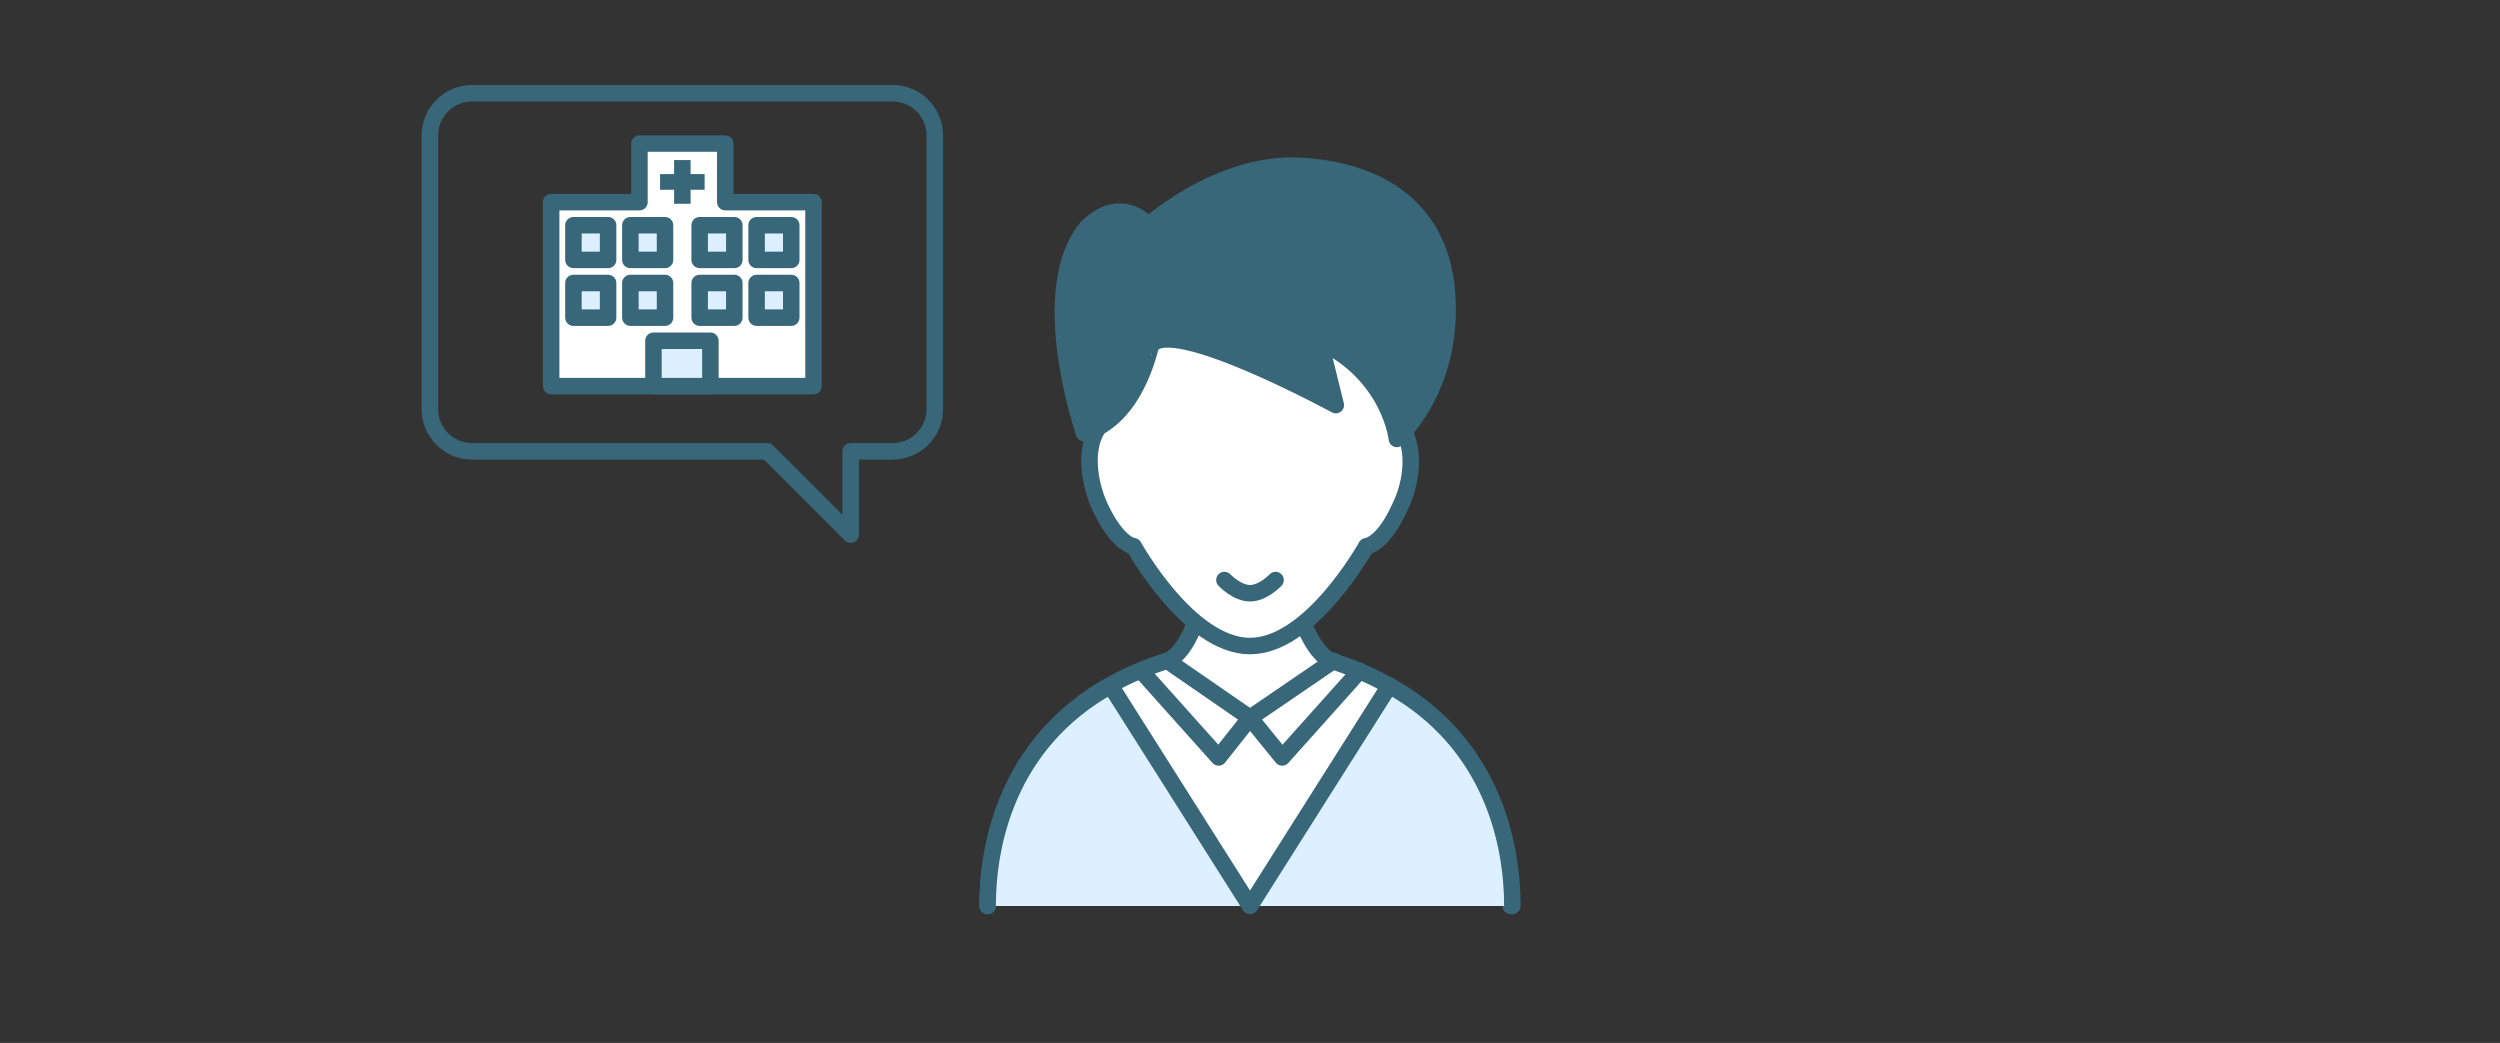 <?xml version="1.0" encoding="utf-8"?>
<!-- Generator: Adobe Illustrator 20.1.0, SVG Export Plug-In . SVG Version: 6.00 Build 0)  -->
<svg version="1.1" id="レイヤー_1" xmlns="http://www.w3.org/2000/svg" xmlns:xlink="http://www.w3.org/1999/xlink" x="0px"
	 y="0px" viewBox="0 0 303 126.4" style="enable-background:new 0 0 303 126.4;" xml:space="preserve">
<rect x="0" y="0" width="303" height="126.4" fill="#333333" stroke="none"/>
<style type="text/css">
	.st0{fill:none;}
	.st1{fill:#FFFFFF;stroke:#39677A;stroke-width:2;stroke-linecap:round;stroke-linejoin:round;stroke-miterlimit:10;}
	.st2{fill:none;stroke:#39677A;stroke-width:2;stroke-linecap:round;stroke-linejoin:round;stroke-miterlimit:10;}
	.st3{fill:#DCF0FF;stroke:#39677A;stroke-width:2;stroke-linecap:round;stroke-linejoin:round;stroke-miterlimit:10;}
	.st4{fill:#39677A;stroke:#39677A;stroke-width:2;stroke-linecap:round;stroke-linejoin:round;stroke-miterlimit:10;}
	.st5{display:none;}
	
		.st6{display:inline;fill:#FFFFFF;stroke:#39677A;stroke-width:2;stroke-linecap:round;stroke-linejoin:round;stroke-miterlimit:10;}
	.st7{display:inline;fill:none;stroke:#39677A;stroke-width:2;stroke-linecap:round;stroke-linejoin:round;stroke-miterlimit:10;}
	.st8{display:inline;}
	
		.st9{display:inline;fill:#39677A;stroke:#39677A;stroke-width:2;stroke-linecap:round;stroke-linejoin:round;stroke-miterlimit:10;}
	.st10{fill:#39677A;}
</style>
<rect x="0.1" y="0.1" class="st0" width="302.8" height="116.2"/>
<g>
	<path class="st1" d="M119.7,109.8c0-8.5,3.1-23.8,21.7-29.7c2.1-0.7,3.4-4.5,3.4-4.5H158c0,0,1.4,3.8,3.4,4.5
		c18.6,5.9,21.7,21.2,21.7,29.7"/>
	<path class="st1" d="M170,52c1.5,2.4,1.2,6.3-0.3,9.4c-2.1,4.7-4.1,4.8-4.1,4.8s-6.7,12.1-14.1,12.1c-7.4,0-14.1-12.1-14.1-12.1
		s-1.9-0.1-4.1-4.8c-1.4-3.1-1.8-7-0.3-9.4l1.6-17.5h30.1L170,52z"/>
	<path class="st2" d="M154.6,70.3c0,0-1.5,1.6-3.1,1.6s-3.1-1.6-3.1-1.6"/>
	<polyline class="st2" points="138.3,81.3 147.7,91.8 151.5,87 141.5,80.1 	"/>
	<polyline class="st2" points="164.8,81.3 155.4,91.8 151.5,87 161.6,80.1 	"/>
	<g>
		<path class="st3" d="M183.3,109.8c0-7.3-2.3-19.7-14.9-26.7l-16.9,26.7l-16.9-26.7c-12.6,7-14.9,19.4-14.9,26.7"/>
	</g>
	<path class="st4" d="M131.4,52.5c0,0-6-17.2,0.3-24.9c4.2-4.2,7.5-0.3,7.5-0.3s8.5-7.7,18.3-7.2s17.3,5.3,17.9,15.8
		c0.7,11.4-6.1,17.3-6.1,17.3s-0.8-7.7-9.3-11.8l1.9,7.7c0,0-20-10.9-22.4-7.2C139.4,41.9,137.8,50.7,131.4,52.5z"/>
</g>
<g class="st5">
	<path class="st6" d="M-58.7,107.5c0-8,3-22.6,20.6-28.2c2-0.6,3.3-4.2,3.3-4.2h12.6c0,0,1.3,3.6,3.3,4.2
		C-1.3,85,1.7,99.5,1.7,107.5"/>
	<path class="st6" d="M-10.9,52.6c1.4,2.3,1.1,6-0.3,9c-2,4.5-3.9,4.6-3.9,4.6s-6.3,11.4-13.4,11.4s-13.4-11.4-13.4-11.4
		s-1.8-0.1-3.9-4.6c-1.4-3-1.7-6.7-0.3-9l1.5-16.6H-16L-10.9,52.6z"/>
	<path class="st7" d="M-25.5,70c0,0-1.4,1.5-3,1.5s-3-1.5-3-1.5"/>
	<polyline class="st6" points="-41.1,80.5 -33.1,90.4 -29.4,85.9 -38,79.4 	"/>
	<polyline class="st6" points="-15.9,80.5 -23.9,90.4 -27.5,85.9 -18.9,79.4 	"/>
	<g class="st8">
		<path class="st3" d="M1.7,107.5c0-6.9-2.2-18.7-14.2-25.4l-16,25.4l-16-25.4c-11.9,6.7-14.2,18.5-14.2,25.4"/>
	</g>
	<path class="st9" d="M-47.6,53.2c0,0-5.7-16.4,0.3-23.7c4-4,7.1-0.3,7.1-0.3s8-7.4,17.4-6.9s16.4,5,17,15
		c0.7,10.8-5.8,16.4-5.8,16.4s-0.8-7.3-8.8-11.2l1.8,7.3c0,0-19-10.3-21.3-6.8C-39.9,43-41.5,51.4-47.6,53.2z"/>
</g>
<g>
	<g>
		<g transform="translate(5, 10)">
			<path class="st2" d="M103.2,1.3h-51c-2.8,0-5.1,2.3-5.1,5.1v33.2c0,2.8,2.3,5.1,5.1,5.1H88l10.1,10.1V44.7h5.1
				c2.8,0,5.1-2.3,5.1-5.1V6.4C108.3,3.6,106,1.3,103.2,1.3L103.2,1.3z"/>
		</g>
	</g>
</g>
<g>
	<g>
		<g>
			<g>
				<polygon class="st1" points="87.9,24.5 87.9,17.4 77.5,17.4 77.5,24.5 66.8,24.5 66.8,46.8 98.6,46.8 98.6,24.5 				"/>
				<rect x="69.5" y="27.3" class="st3" width="4.2" height="4.2"/>
				<rect x="76.4" y="27.3" class="st3" width="4.2" height="4.2"/>
				<rect x="69.5" y="34.3" class="st3" width="4.2" height="4.2"/>
				<rect x="76.4" y="34.3" class="st3" width="4.2" height="4.2"/>
				<rect x="84.8" y="27.3" class="st3" width="4.2" height="4.2"/>
				<rect x="91.7" y="27.3" class="st3" width="4.2" height="4.2"/>
				<rect x="84.8" y="34.3" class="st3" width="4.2" height="4.2"/>
				<rect x="91.7" y="34.3" class="st3" width="4.2" height="4.2"/>
				<rect x="79.2" y="41.3" class="st3" width="6.9" height="5.5"/>
			</g>
			<polygon class="st10" points="85.4,21.1 83.7,21.1 83.7,19.4 81.7,19.4 81.7,21.1 80,21.1 80,23 81.7,23 81.7,24.7 83.7,24.7 
				83.7,23 85.4,23 			"/>
		</g>
	</g>
</g>
</svg>
